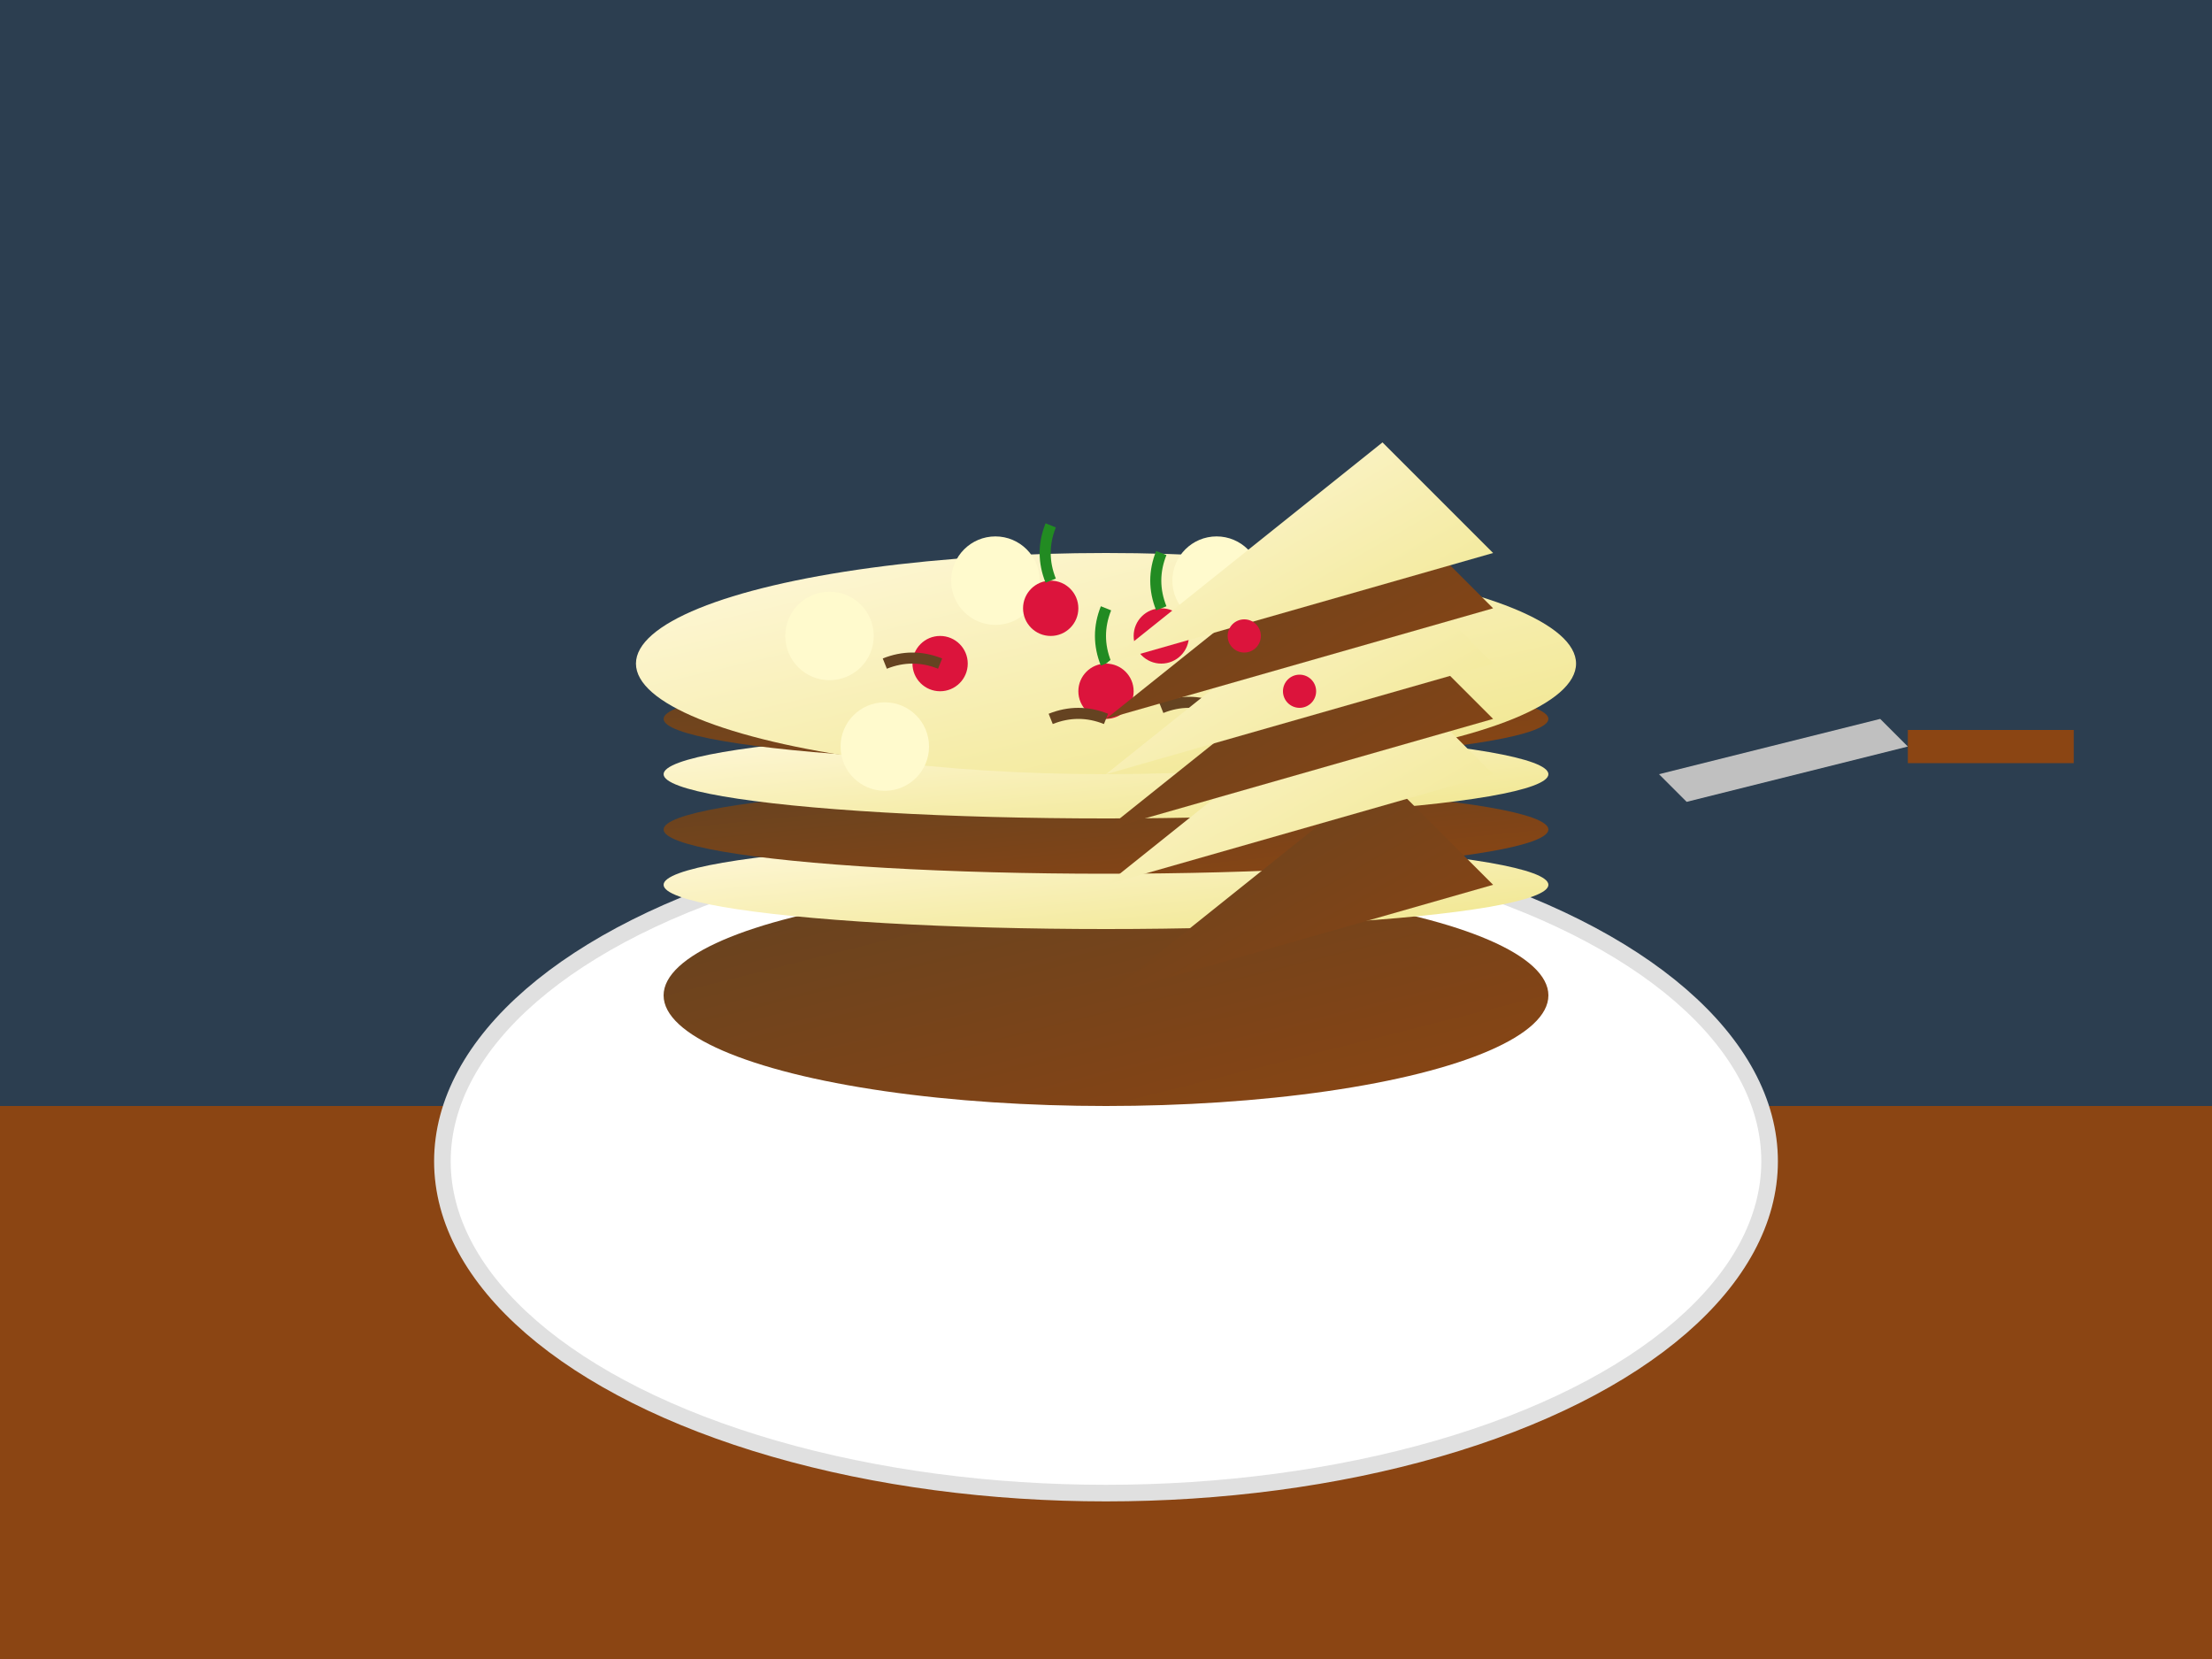 <svg xmlns="http://www.w3.org/2000/svg" viewBox="0 0 400 300">
  <defs>
    <linearGradient id="cakeGrad" x1="0%" y1="0%" x2="100%" y2="100%">
      <stop offset="0%" style="stop-color:#654321;stop-opacity:1" />
      <stop offset="100%" style="stop-color:#8B4513;stop-opacity:1" />
    </linearGradient>
    <linearGradient id="creamGrad" x1="0%" y1="0%" x2="100%" y2="100%">
      <stop offset="0%" style="stop-color:#FFF8DC;stop-opacity:1" />
      <stop offset="100%" style="stop-color:#F0E68C;stop-opacity:1" />
    </linearGradient>
  </defs>
  
  <!-- Background -->
  <rect width="400" height="300" fill="#2c3e50"/>
  
  <!-- Table -->
  <rect x="0" y="200" width="400" height="100" fill="#8b4513"/>
  
  <!-- Cake plate -->
  <ellipse cx="200" cy="210" rx="120" ry="60" fill="#ffffff" stroke="#e0e0e0" stroke-width="3"/>
  
  <!-- Schwarzwälder Kirschtorte base -->
  <ellipse cx="200" cy="180" rx="80" ry="20" fill="url(#cakeGrad)"/>
  
  <!-- Cake layers -->
  <ellipse cx="200" cy="160" rx="80" ry="8" fill="url(#creamGrad)"/>
  <ellipse cx="200" cy="150" rx="80" ry="8" fill="url(#cakeGrad)"/>
  <ellipse cx="200" cy="140" rx="80" ry="8" fill="url(#creamGrad)"/>
  <ellipse cx="200" cy="130" rx="80" ry="8" fill="url(#cakeGrad)"/>
  
  <!-- Top cream layer -->
  <ellipse cx="200" cy="120" rx="85" ry="20" fill="url(#creamGrad)"/>
  
  <!-- Whipped cream dollops around edge -->
  <circle cx="150" cy="115" r="8" fill="#FFFACD"/>
  <circle cx="180" cy="105" r="8" fill="#FFFACD"/>
  <circle cx="220" cy="105" r="8" fill="#FFFACD"/>
  <circle cx="250" cy="115" r="8" fill="#FFFACD"/>
  <circle cx="240" cy="135" r="8" fill="#FFFACD"/>
  <circle cx="160" cy="135" r="8" fill="#FFFACD"/>
  
  <!-- Cherries on top -->
  <circle cx="190" cy="110" r="5" fill="#DC143C"/>
  <circle cx="210" cy="115" r="5" fill="#DC143C"/>
  <circle cx="200" cy="125" r="5" fill="#DC143C"/>
  <circle cx="170" cy="120" r="5" fill="#DC143C"/>
  <circle cx="230" cy="120" r="5" fill="#DC143C"/>
  
  <!-- Cherry stems -->
  <path d="M 190 105 Q 188 100 190 95" stroke="#228B22" stroke-width="2" fill="none"/>
  <path d="M 210 110 Q 208 105 210 100" stroke="#228B22" stroke-width="2" fill="none"/>
  <path d="M 200 120 Q 198 115 200 110" stroke="#228B22" stroke-width="2" fill="none"/>
  
  <!-- Chocolate shavings -->
  <path d="M 160 120 Q 165 118 170 120" stroke="#654321" stroke-width="2" fill="none"/>
  <path d="M 230 125 Q 235 123 240 125" stroke="#654321" stroke-width="2" fill="none"/>
  <path d="M 190 130 Q 195 128 200 130" stroke="#654321" stroke-width="2" fill="none"/>
  <path d="M 210 128 Q 215 126 220 128" stroke="#654321" stroke-width="2" fill="none"/>
  
  <!-- Cake slice removed -->
  <path d="M 200 180 L 250 140 L 270 160 L 200 180" fill="url(#cakeGrad)"/>
  <path d="M 200 160 L 250 120 L 270 140 L 200 160" fill="url(#creamGrad)"/>
  <path d="M 200 150 L 250 110 L 270 130 L 200 150" fill="url(#cakeGrad)"/>
  <path d="M 200 140 L 250 100 L 270 120 L 200 140" fill="url(#creamGrad)"/>
  <path d="M 200 130 L 250 90 L 270 110 L 200 130" fill="url(#cakeGrad)"/>
  <path d="M 200 120 L 250 80 L 270 100 L 200 120" fill="url(#creamGrad)"/>
  
  <!-- Cherry in the slice -->
  <circle cx="225" cy="115" r="3" fill="#DC143C"/>
  <circle cx="235" cy="125" r="3" fill="#DC143C"/>
  
  <!-- Cake server -->
  <path d="M 300 140 L 340 130 L 345 135 L 305 145 Z" fill="#C0C0C0"/>
  <rect x="345" y="132" width="30" height="6" fill="#8B4513"/>
</svg>